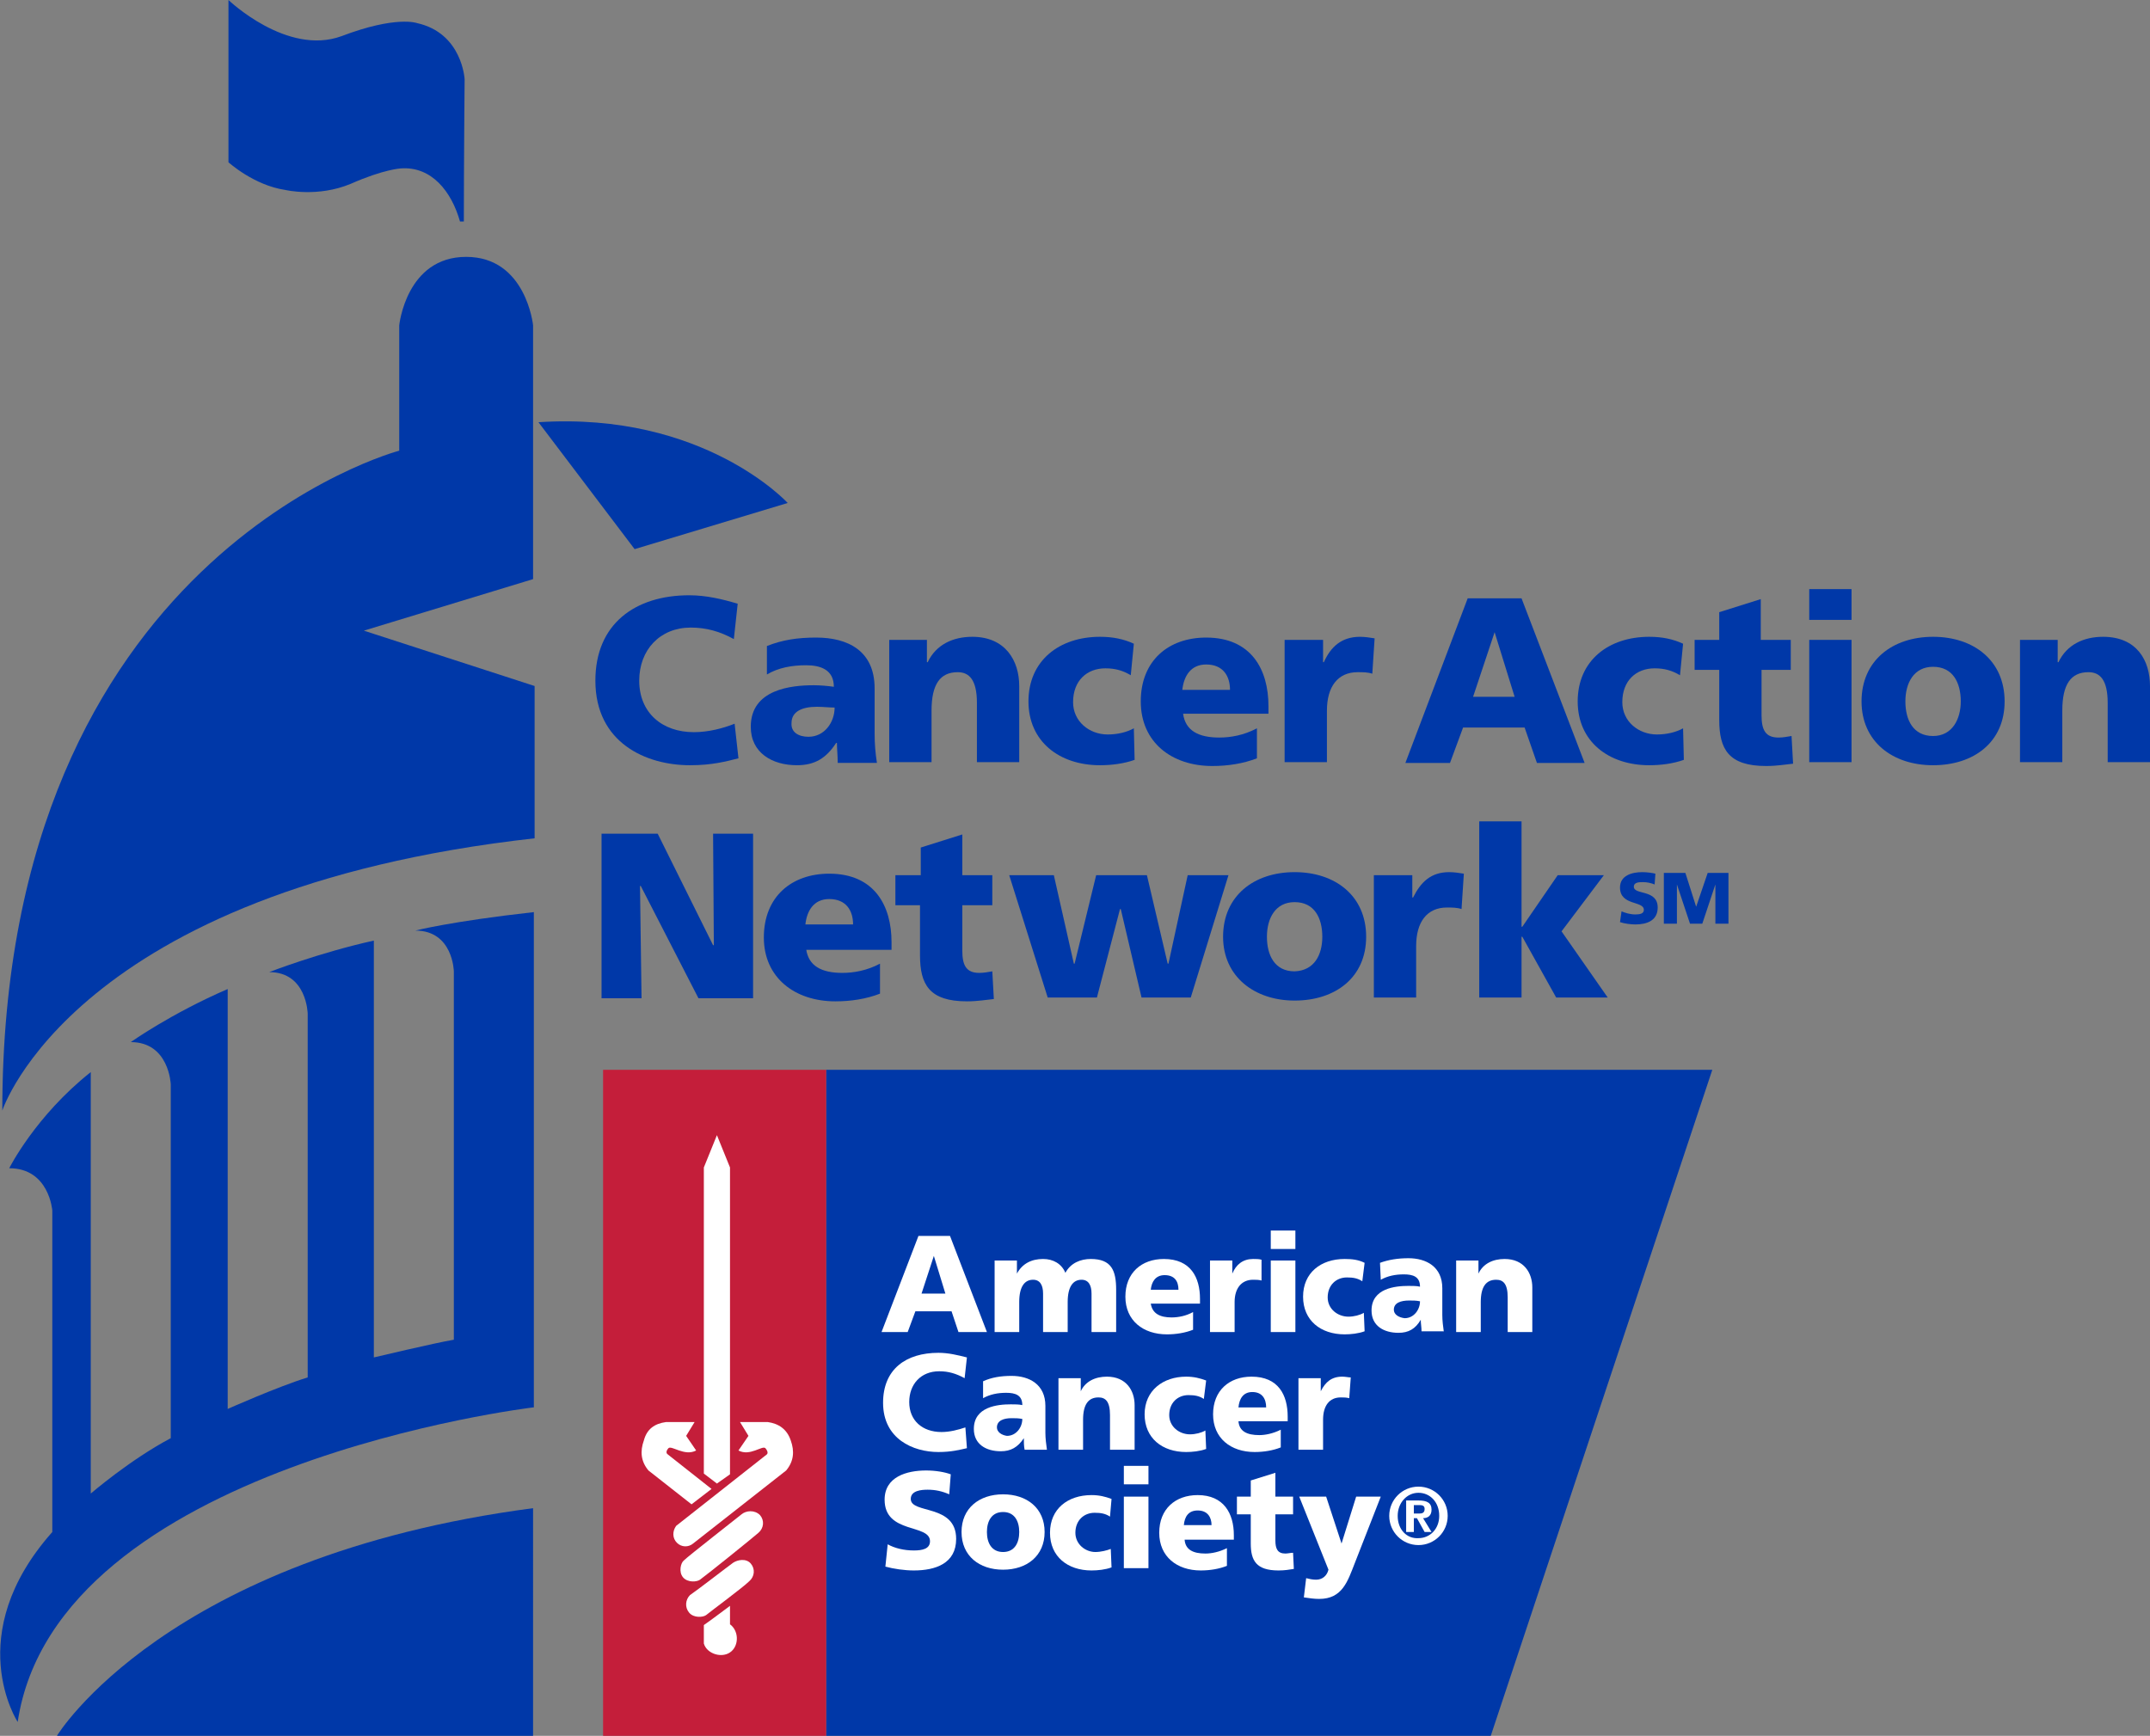 <?xml version="1.0" encoding="utf-8"?>
<!-- Generator: Adobe Illustrator 21.1.0, SVG Export Plug-In . SVG Version: 6.00 Build 0)  -->
<svg version="1.1" id="Layer_1" xmlns="http://www.w3.org/2000/svg" xmlns:xlink="http://www.w3.org/1999/xlink" x="0px" y="0px"
	 viewBox="0 0 279.5 225.7" style="enable-background:new 0 0 279.5 225.7;" xml:space="preserve">
<rect x="0" y="0" width="279.5" height="225.7" fill="#808080" stroke="none"/>
<style type="text/css">
	.st0{fill:#0038A8;}
	.st1{fill:#C41E3A;}
	.st2{fill:#FFFFFF;}
</style>
<g>
	<path class="st0" d="M96,98.6c-1.6,0.4-3.4,0.9-6.3,0.9c-5.7,0-12.3-2.9-12.3-11c0-7.4,5.2-11.1,12.2-11.1c2.2,0,4.3,0.5,6.3,1.1
		l-0.5,4.6c-1.8-1-3.6-1.5-5.6-1.5c-4,0-6.7,2.9-6.7,6.9c0,4.2,3,6.7,7.1,6.7c1.9,0,3.8-0.5,5.3-1.1L96,98.6z"/>
	<path class="st0" d="M108.9,99.1c0-0.9-0.1-1.7-0.1-2.5h-0.1c-1.3,2-2.8,2.9-5.1,2.9c-3.2,0-6-1.6-6-5c0-4.9,5.3-5.4,8.2-5.4
		c0.9,0,1.9,0.1,2.6,0.2c0-2.2-1.7-2.8-3.6-2.8c-1.8,0-3.6,0.3-5.1,1.2L99.7,84c2-0.8,4-1.1,6.4-1.1c4.1,0,7.6,1.7,7.6,6.6v5.9
		c0,1.3,0.1,2.5,0.3,3.8H108.9z M105.1,95.8c2.1,0,3.4-1.9,3.4-3.8c-0.7,0-1.5-0.1-2.3-0.1c-1.9,0-3.3,0.6-3.3,2.1
		C102.8,95.2,103.8,95.8,105.1,95.8z"/>
	<path class="st0" d="M115.5,83.2h5v2.9h0.1c1.1-2.3,3.3-3.3,5.8-3.3c4.3,0,6.1,3.1,6.1,6.4v9.9h-5.5v-7.7c0-3-1-4-2.5-4
		c-2.3,0-3.4,1.6-3.4,5v6.7h-5.5V83.2z"/>
	<path class="st0" d="M147,87.8c-1-0.6-2-0.9-3.3-0.9c-2.4,0-4.2,1.6-4.2,4.4c0,2.5,2.1,4.2,4.5,4.2c1.3,0,2.5-0.3,3.4-0.8l0.1,4.1
		c-1.4,0.5-3,0.7-4.5,0.7c-5.3,0-9.3-3.1-9.3-8.3c0-5.3,4-8.4,9.3-8.4c1.7,0,3.1,0.3,4.4,0.9L147,87.8z"/>
	<path class="st0" d="M153.8,92.8c0.3,2.2,2,3.1,4.7,3.1c1.5,0,3.2-0.3,4.9-1.2v3.9c-1.8,0.7-3.8,1-5.8,1c-5.3,0-9.3-3.1-9.3-8.4
		c0-5.3,3.6-8.3,8.5-8.3c5.9,0,8.1,4.2,8.1,8.9v1H153.8z M159.9,89.7c0-1.8-0.9-3.3-3.1-3.3c-2,0-2.9,1.5-3.1,3.3H159.9z"/>
	<path class="st0" d="M178.4,87.6c-0.6-0.2-1.2-0.2-1.9-0.2c-2.6,0-4,1.9-4,5v6.7H167V83.2h5v2.9h0.1c0.9-2,2.3-3.3,4.7-3.3
		c0.6,0,1.3,0.1,1.9,0.2L178.4,87.6z"/>
	<path class="st0" d="M190.8,77.8h7l8.2,21.4h-6.2l-1.6-4.6h-8l-1.7,4.6h-5.8L190.8,77.8z M194.3,82.2L194.3,82.2l-2.8,8.4h5.4
		L194.3,82.2z"/>
	<path class="st0" d="M218.4,87.8c-1-0.6-2-0.9-3.3-0.9c-2.4,0-4.2,1.6-4.2,4.4c0,2.5,2.1,4.2,4.5,4.2c1.3,0,2.5-0.3,3.4-0.8
		l0.1,4.1c-1.4,0.5-3,0.7-4.5,0.7c-5.3,0-9.3-3.1-9.3-8.3c0-5.3,4-8.4,9.3-8.4c1.7,0,3.1,0.3,4.4,0.9L218.4,87.8z"/>
	<path class="st0" d="M220.3,83.2h3.2v-3.6l5.4-1.7v5.3h3.9v3.9H229v5.9c0,1.9,0.5,2.9,2.2,2.9c0.6,0,1.1-0.1,1.7-0.2l0.2,3.6
		c-1,0.1-2.1,0.3-3.5,0.3c-4.9,0-6.1-2.2-6.1-6v-6.5h-3.2V83.2z"/>
	<path class="st0" d="M240.7,80.6h-5.5v-4h5.5V80.6z M235.2,83.2h5.5v15.9h-5.5V83.2z"/>
	<path class="st0" d="M242,91.2c0-5.3,4-8.4,9.3-8.4c5.3,0,9.3,3.1,9.3,8.4c0,5.3-4,8.3-9.3,8.3C246,99.5,242,96.4,242,91.2z
		 M254.9,91.2c0-2.4-1-4.5-3.6-4.5c-2.5,0-3.6,2.1-3.6,4.5c0,2.4,1,4.5,3.6,4.5C253.8,95.7,254.9,93.5,254.9,91.2z"/>
	<path class="st0" d="M262.5,83.2h5v2.9h0.1c1.1-2.3,3.3-3.3,5.8-3.3c4.4,0,6.1,3.1,6.1,6.4v9.9h-5.5v-7.7c0-3-1-4-2.5-4
		c-2.3,0-3.4,1.6-3.4,5v6.7h-5.5V83.2z"/>
	<path class="st0" d="M78.2,108.4h7.3l7.2,14.5h0.1l-0.1-14.5h5.2v21.4h-7.1l-7.5-14.6h-0.1l0.2,14.6h-5.2V108.4z"/>
	<path class="st0" d="M104.8,123.4c0.3,2.2,2,3.1,4.7,3.1c1.5,0,3.2-0.3,4.9-1.2v3.9c-1.8,0.7-3.8,1-5.8,1c-5.3,0-9.3-3.1-9.3-8.3
		c0-5.3,3.6-8.3,8.5-8.3c5.9,0,8.1,4.2,8.1,8.9v1H104.8z M110.9,120.2c0-1.8-0.9-3.3-3.1-3.3c-2,0-2.9,1.5-3.1,3.3H110.9z"/>
	<path class="st0" d="M116.5,113.8h3.2v-3.6l5.4-1.7v5.3h3.9v3.9h-3.9v5.9c0,1.9,0.5,2.9,2.2,2.9c0.6,0,1.1-0.1,1.7-0.2l0.2,3.6
		c-1,0.1-2.1,0.3-3.5,0.3c-4.9,0-6.1-2.2-6.1-6v-6.5h-3.2V113.8z"/>
	<path class="st0" d="M131.2,113.8h5.8l2.6,11.5h0.1l2.8-11.5h6.6l2.7,11.5h0.1l2.5-11.5h5.3l-4.9,15.9h-6.4l-2.7-11.5h-0.1l-3,11.5
		h-6.4L131.2,113.8z"/>
	<path class="st0" d="M159,121.8c0-5.3,4-8.4,9.3-8.4c5.3,0,9.3,3.1,9.3,8.4c0,5.3-4,8.3-9.3,8.3C163.1,130.1,159,127,159,121.8z
		 M171.9,121.8c0-2.4-1-4.5-3.6-4.5c-2.5,0-3.6,2.1-3.6,4.5c0,2.4,1,4.5,3.6,4.5C170.9,126.2,171.9,124.1,171.9,121.8z"/>
	<path class="st0" d="M190,118.2c-0.6-0.2-1.2-0.2-1.9-0.2c-2.6,0-4,1.9-4,5v6.7h-5.5v-15.9h5v2.9h0.1c1-2,2.3-3.3,4.7-3.3
		c0.6,0,1.3,0.1,1.9,0.2L190,118.2z"/>
	<path class="st0" d="M192.3,106.8h5.5v13.7h0.1l4.6-6.7h6l-5.5,7.3l6,8.6h-6.7l-4.4-7.9h-0.1v7.9h-5.5V106.8z"/>
	<path class="st0" d="M210.8,118.5c0.5,0.2,1.1,0.4,1.8,0.4c0.6,0,1.1-0.1,1.1-0.6c0-1.2-3.1-0.5-3.1-2.9c0-1.6,1.6-2,2.9-2
		c0.6,0,1.3,0.1,1.7,0.2l-0.1,1.4c-0.5-0.2-1-0.3-1.5-0.3c-0.5,0-1.2,0-1.2,0.6c0,1.1,3.1,0.3,3.1,2.7c0,1.7-1.4,2.2-2.9,2.2
		c-0.6,0-1.4-0.1-2-0.3L210.8,118.5z"/>
	<path class="st0" d="M216.3,113.5h2.8l1.4,4.4h0l1.5-4.4h2.7v6.6h-1.7l0-5.1h0l-1.7,5.1h-1.6L218,115h0l0,5.1h-1.7V113.5z"/>
	<polygon class="st0" points="107.4,139.1 222.6,139.1 193.8,225.7 107.4,225.7 	"/>
	<rect x="78.4" y="139.1" class="st1" width="29" height="86.6"/>
	<path class="st2" d="M122.9,168.2h-3.1l1.6-4.9h0L122.9,168.2z M114.6,173.2h3.4l1-2.7h4.7l0.9,2.7h3.7l-4.8-12.5h-4.1L114.6,173.2
		z"/>
	<path class="st2" d="M129.3,163.9h2.9v1.7h0c0.7-1.3,1.9-1.9,3.4-1.9c1.3,0,2.4,0.6,2.9,1.8c0.7-1.3,2-1.8,3.3-1.8
		c2.7,0,3.3,1.5,3.3,4v5.5h-3.2v-5c0-1.1-0.4-1.8-1.3-1.8c-1.1,0-1.8,0.9-1.8,2.9v3.9h-3.2v-5c0-1.1-0.4-1.8-1.3-1.8
		c-1.1,0-1.8,0.9-1.8,2.9v3.9h-3.2V163.9z"/>
	<path class="st2" d="M149.6,169.5c0.2,1.3,1.2,1.8,2.7,1.8c0.9,0,1.9-0.2,2.8-0.7v2.3c-1,0.4-2.2,0.6-3.4,0.6
		c-3.1,0-5.4-1.8-5.4-4.9c0-3.1,2.1-4.9,5-4.9c3.5,0,4.7,2.4,4.7,5.2v0.6H149.6z M153.2,167.7c0-1.1-0.5-1.9-1.8-1.9
		c-1.2,0-1.7,0.9-1.8,1.9H153.2z"/>
	<path class="st2" d="M164,166.5c-0.4-0.1-0.7-0.1-1.1-0.1c-1.5,0-2.4,1.1-2.4,2.9v3.9h-3.2v-9.3h2.9v1.7h0c0.5-1.2,1.4-1.9,2.7-1.9
		c0.4,0,0.8,0,1.1,0.1L164,166.5z"/>
	<path class="st2" d="M165.2,163.9h3.2v9.3h-3.2V163.9z M168.4,162.4h-3.2V160h3.2V162.4z"/>
	<path class="st2" d="M177.1,166.6c-0.6-0.4-1.2-0.5-2-0.5c-1.4,0-2.5,1-2.5,2.6c0,1.5,1.3,2.5,2.7,2.5c0.7,0,1.5-0.2,2-0.5l0.1,2.4
		c-0.8,0.3-1.8,0.4-2.6,0.4c-3.1,0-5.4-1.8-5.4-4.9c0-3.1,2.3-4.9,5.4-4.9c1,0,1.8,0.1,2.6,0.5L177.1,166.6z"/>
	<path class="st2" d="M181.2,170.3c0-0.9,0.9-1.2,2-1.2c0.5,0,0.9,0,1.4,0.1c0,1.1-0.8,2.2-2,2.2
		C181.8,171.3,181.2,170.9,181.2,170.3z M187.7,173.2c-0.1-0.7-0.2-1.5-0.2-2.2v-3.5c0-2.8-2.1-3.9-4.4-3.9c-1.4,0-2.6,0.2-3.7,0.6
		l0.1,2.2c0.9-0.5,1.9-0.7,3-0.7c1.2,0,2.1,0.3,2.1,1.6c-0.4-0.1-1-0.1-1.5-0.1c-1.7,0-4.8,0.3-4.8,3.2c0,2,1.6,2.9,3.5,2.9
		c1.3,0,2.2-0.5,2.9-1.7h0c0,0.5,0.1,1,0.1,1.5H187.7z"/>
	<path class="st2" d="M189.3,163.9h2.9v1.7h0c0.6-1.3,1.9-1.9,3.4-1.9c2.5,0,3.6,1.8,3.6,3.7v5.8H196v-4.5c0-1.8-0.6-2.3-1.5-2.3
		c-1.3,0-2,0.9-2,2.9v3.9h-3.2V163.9z"/>
	<path class="st2" d="M125.7,188.3c-0.9,0.2-2,0.5-3.7,0.5c-3.3,0-7.2-1.7-7.2-6.4c0-4.4,3-6.5,7.2-6.5c1.3,0,2.5,0.3,3.7,0.6
		l-0.3,2.7c-1.1-0.6-2.1-0.9-3.3-0.9c-2.4,0-3.9,1.7-3.9,4c0,2.4,1.7,3.9,4.2,3.9c1.1,0,2.2-0.3,3.1-0.6L125.7,188.3z"/>
	<path class="st2" d="M129.6,185.6c0-0.9,0.9-1.2,1.9-1.2c0.5,0,0.9,0,1.4,0.1c0,1.1-0.8,2.2-2,2.2
		C130.2,186.6,129.6,186.2,129.6,185.6z M136.1,188.5c-0.1-0.7-0.2-1.5-0.2-2.2v-3.5c0-2.8-2.1-3.9-4.4-3.9c-1.4,0-2.6,0.2-3.7,0.7
		l0,2.2c0.9-0.5,1.9-0.7,3-0.7c1.2,0,2.1,0.3,2.1,1.6c-0.4-0.1-1-0.1-1.5-0.1c-1.7,0-4.8,0.3-4.8,3.2c0,2,1.6,2.9,3.5,2.9
		c1.3,0,2.2-0.5,3-1.7h0c0,0.5,0,1,0.1,1.5H136.1z"/>
	<path class="st2" d="M137.6,179.2h2.9v1.7h0c0.6-1.3,1.9-1.9,3.4-1.9c2.5,0,3.6,1.8,3.6,3.7v5.8h-3.2V184c0-1.8-0.6-2.3-1.5-2.3
		c-1.3,0-2,0.9-2,2.9v3.9h-3.2V179.2z"/>
	<path class="st2" d="M156.5,181.9c-0.6-0.4-1.2-0.5-2-0.5c-1.4,0-2.5,1-2.5,2.6c0,1.5,1.3,2.5,2.7,2.5c0.7,0,1.5-0.2,2-0.5l0.1,2.4
		c-0.8,0.3-1.8,0.4-2.6,0.4c-3.1,0-5.4-1.8-5.4-4.9c0-3.1,2.4-4.9,5.4-4.9c1,0,1.8,0.2,2.6,0.5L156.5,181.9z"/>
	<path class="st2" d="M161,183c0.1-1.1,0.6-2,1.8-2c1.3,0,1.8,0.9,1.8,2H161z M167.4,184.8v-0.6c0-2.8-1.2-5.2-4.7-5.2
		c-2.9,0-5,1.8-5,4.9c0,3.1,2.3,4.9,5.4,4.9c1.2,0,2.4-0.2,3.4-0.6v-2.3c-1,0.5-2,0.7-2.8,0.7c-1.6,0-2.6-0.5-2.7-1.8H167.4z"/>
	<path class="st2" d="M175.4,181.8c-0.4-0.1-0.7-0.1-1.1-0.1c-1.5,0-2.3,1.1-2.3,2.9v3.9h-3.2v-9.3h2.9v1.7h0
		c0.6-1.2,1.4-1.9,2.8-1.9c0.4,0,0.8,0.1,1.1,0.1L175.4,181.8z"/>
	<path class="st2" d="M115.4,200.8c0.9,0.5,2.1,0.8,3.4,0.8c1.1,0,2.1-0.2,2.1-1.2c0-2.3-5.9-0.9-5.9-5.4c0-3,2.9-3.8,5.4-3.8
		c1.2,0,2.4,0.2,3.2,0.5l-0.2,2.6c-0.9-0.4-1.8-0.6-2.8-0.6c-0.8,0-2.2,0.1-2.2,1.2c0,2,5.9,0.6,5.9,5.2c0,3.2-2.7,4.1-5.5,4.1
		c-1.2,0-2.6-0.2-3.7-0.5L115.4,200.8z"/>
	<path class="st2" d="M130.4,201.8c-1.5,0-2.1-1.2-2.1-2.6c0-1.4,0.6-2.6,2.1-2.6c1.5,0,2.1,1.2,2.1,2.6
		C132.5,200.6,131.9,201.8,130.4,201.8z M130.4,204.1c3.1,0,5.4-1.8,5.4-4.9c0-3.1-2.3-4.9-5.4-4.9c-3.1,0-5.4,1.8-5.4,4.9
		C125,202.3,127.3,204.1,130.4,204.1z"/>
	<path class="st2" d="M144.3,197.2c-0.6-0.4-1.2-0.5-2-0.5c-1.4,0-2.5,1-2.5,2.6c0,1.5,1.3,2.5,2.6,2.5c0.7,0,1.5-0.2,2-0.4l0.1,2.4
		c-0.8,0.3-1.8,0.4-2.6,0.4c-3.1,0-5.4-1.8-5.4-4.9c0-3.1,2.3-4.9,5.4-4.9c1,0,1.8,0.2,2.6,0.5L144.3,197.2z"/>
	<path class="st2" d="M146.1,194.6h3.2v9.3h-3.2V194.6z M149.3,193h-3.2v-2.4h3.2V193z"/>
	<path class="st2" d="M153.9,198.3c0.1-1.1,0.6-1.9,1.8-1.9c1.3,0,1.8,0.9,1.8,1.9H153.9z M160.4,200.2v-0.6c0-2.8-1.3-5.2-4.7-5.2
		c-2.9,0-5,1.8-5,4.9c0,3.1,2.3,4.9,5.4,4.9c1.2,0,2.4-0.2,3.4-0.6v-2.3c-1,0.5-2,0.7-2.8,0.7c-1.6,0-2.6-0.5-2.7-1.8H160.4z"/>
	<path class="st2" d="M160.7,194.6h1.9v-2.1l3.2-1v3.1h2.3v2.3h-2.3v3.4c0,1.1,0.3,1.7,1.3,1.7c0.3,0,0.7-0.1,1-0.1l0.1,2.1
		c-0.6,0.1-1.2,0.2-2,0.2c-2.9,0-3.6-1.3-3.6-3.5v-3.8h-1.8V194.6z"/>
	<path class="st2" d="M169.8,205.2c0.4,0.1,0.8,0.2,1.3,0.2c0.8,0,1.4-0.5,1.6-1.3l-3.8-9.5h3.5l2,6.1h0l1.9-6.1h3.2l-3.4,8.7
		c-0.9,2.3-1.6,4.6-4.6,4.6c-0.7,0-1.3-0.1-2-0.2L169.8,205.2z"/>
	<path class="st2" d="M181.7,197.1c0-1.7,1.2-3,2.7-3c1.5,0,2.7,1.2,2.7,3c0,1.7-1.2,2.9-2.7,2.9
		C182.9,200.1,181.7,198.9,181.7,197.1z M180.6,197.1c0,2.1,1.7,3.8,3.8,3.8c2.1,0,3.8-1.7,3.8-3.8c0-2.1-1.7-3.8-3.8-3.8
		C182.3,193.3,180.6,195,180.6,197.1z M182.9,199.2h0.9v-1.8h0.4l1,1.8h0.9l-1.1-1.8c0.6,0,1.1-0.3,1.1-1.1c0-0.9-0.6-1.2-1.7-1.2
		h-1.6V199.2z M183.8,196.7v-1h0.6c0.4,0,0.8,0,0.8,0.5c0,0.5-0.3,0.6-0.7,0.6H183.8z"/>
	<g>
		<path class="st2" d="M96.4,196.9c0.6-0.5,1.7-0.6,2.4,0.1c0.6,0.7,0.5,1.7-0.2,2.3c-0.8,0.7-6.5,5.3-7.6,6.1
			c-0.4,0.3-1.6,0.4-2.2-0.3c-0.6-0.7-0.3-1.9,0.1-2.2C89.5,202.3,95.8,197.4,96.4,196.9z"/>
	</g>
	<g>
		<path class="st2" d="M95.3,203.2c0.6-0.4,1.7-0.6,2.3,0.1c0.6,0.7,0.5,1.7-0.2,2.3c-0.8,0.8-5,3.9-5.6,4.4
			c-0.4,0.3-1.6,0.4-2.2-0.3c-0.6-0.7-0.5-1.7,0.1-2.3C90.6,206.8,94.6,203.7,95.3,203.2z"/>
	</g>
	<g>
		<path class="st2" d="M94.9,208.8l0,2.4c1.1,0.8,1.2,2.6,0.2,3.5c-1.1,1-3.2,0.4-3.6-1v-2.4C92.1,210.9,94.9,208.8,94.9,208.8z"/>
	</g>
	<g>
		<polygon class="st2" points="93.2,147.6 94.9,151.8 94.9,191.7 93.2,192.9 91.5,191.6 91.5,151.8 		"/>
	</g>
	<g>
		<path class="st2" d="M99.8,184.9h-3.6l1.1,1.8l-1.3,1.9c1.5,0.8,3.1-0.7,3.5-0.3c0.2,0.2,0.4,0.6,0.2,0.8l-11.8,9.3
			c-0.5,0.7-0.5,1.6,0.1,2.2c0.6,0.6,1.5,0.6,2.1,0.1l12.1-9.5c1-1.2,1.1-2.5,0.6-3.9C102.3,185.8,101.2,185.1,99.8,184.9z"/>
	</g>
	<g>
		<path class="st2" d="M86.6,184.9h3.7l-1.1,1.8l1.3,1.9c-1.5,0.8-3.2-0.7-3.6-0.3c-0.2,0.2-0.4,0.6-0.1,0.8l5.7,4.5l-2.6,2
			l-5.6-4.4c-1-1.2-1.1-2.5-0.6-3.9C84.1,185.8,85.1,185.1,86.6,184.9z"/>
	</g>
	<path class="st0" d="M60.3,28.8c0-7,0.1-18.5,0.1-18.5S60.1,4.3,54.2,3c0,0-2.7-1-9.8,1.7C37.3,7.3,29.7,0,29.7,0v21.1
		c0,0,3.3,3,7.4,3.6c0,0,4.2,1,8.5-0.8c4.3-1.9,6.5-2,6.5-2c4-0.3,6.6,3,7.7,6.9L60.3,28.8z"/>
	<path class="st0" d="M69.5,109V89.2L47.3,82l22-6.7v-33c0,0-0.9-8.9-8.7-8.9c-7.8,0-8.7,8.9-8.7,8.9v16.3c0,0-51.6,13.6-51.6,85.8
		C0.3,144.4,9.6,115.7,69.5,109z"/>
	<path class="st0" d="M82.5,71.4l19.9-6c0,0-10.9-11.9-32.4-10.5L82.5,71.4z"/>
	<path class="st0" d="M69.3,183c0,0-62,7.4-67,40.9c0,0-7.4-11.3,4.5-24.7v-41.8c0,0-0.4-5.5-5.6-5.5c0,0,3.4-6.8,10.6-12.5v54.8
		c0,0,5.1-4.4,10.4-7.2v-46c0,0-0.2-5.5-5.2-5.5c0,0,5.2-3.7,12.6-6.9v54.6c0,0,6.5-2.9,10.4-4.1v-47.3c0,0-0.1-5.4-5-5.4
		c0,0,6.4-2.5,13.6-4.1v54.2c0,0,8-1.9,10.4-2.3v-47.9c0,0-0.1-5.3-5-5.3c0,0,4.6-1.2,15.4-2.4V183"/>
	<path class="st0" d="M69.3,225.7H7.4c0,0,14.1-23.3,61.9-29.6V225.7z"/>
</g>
</svg>
